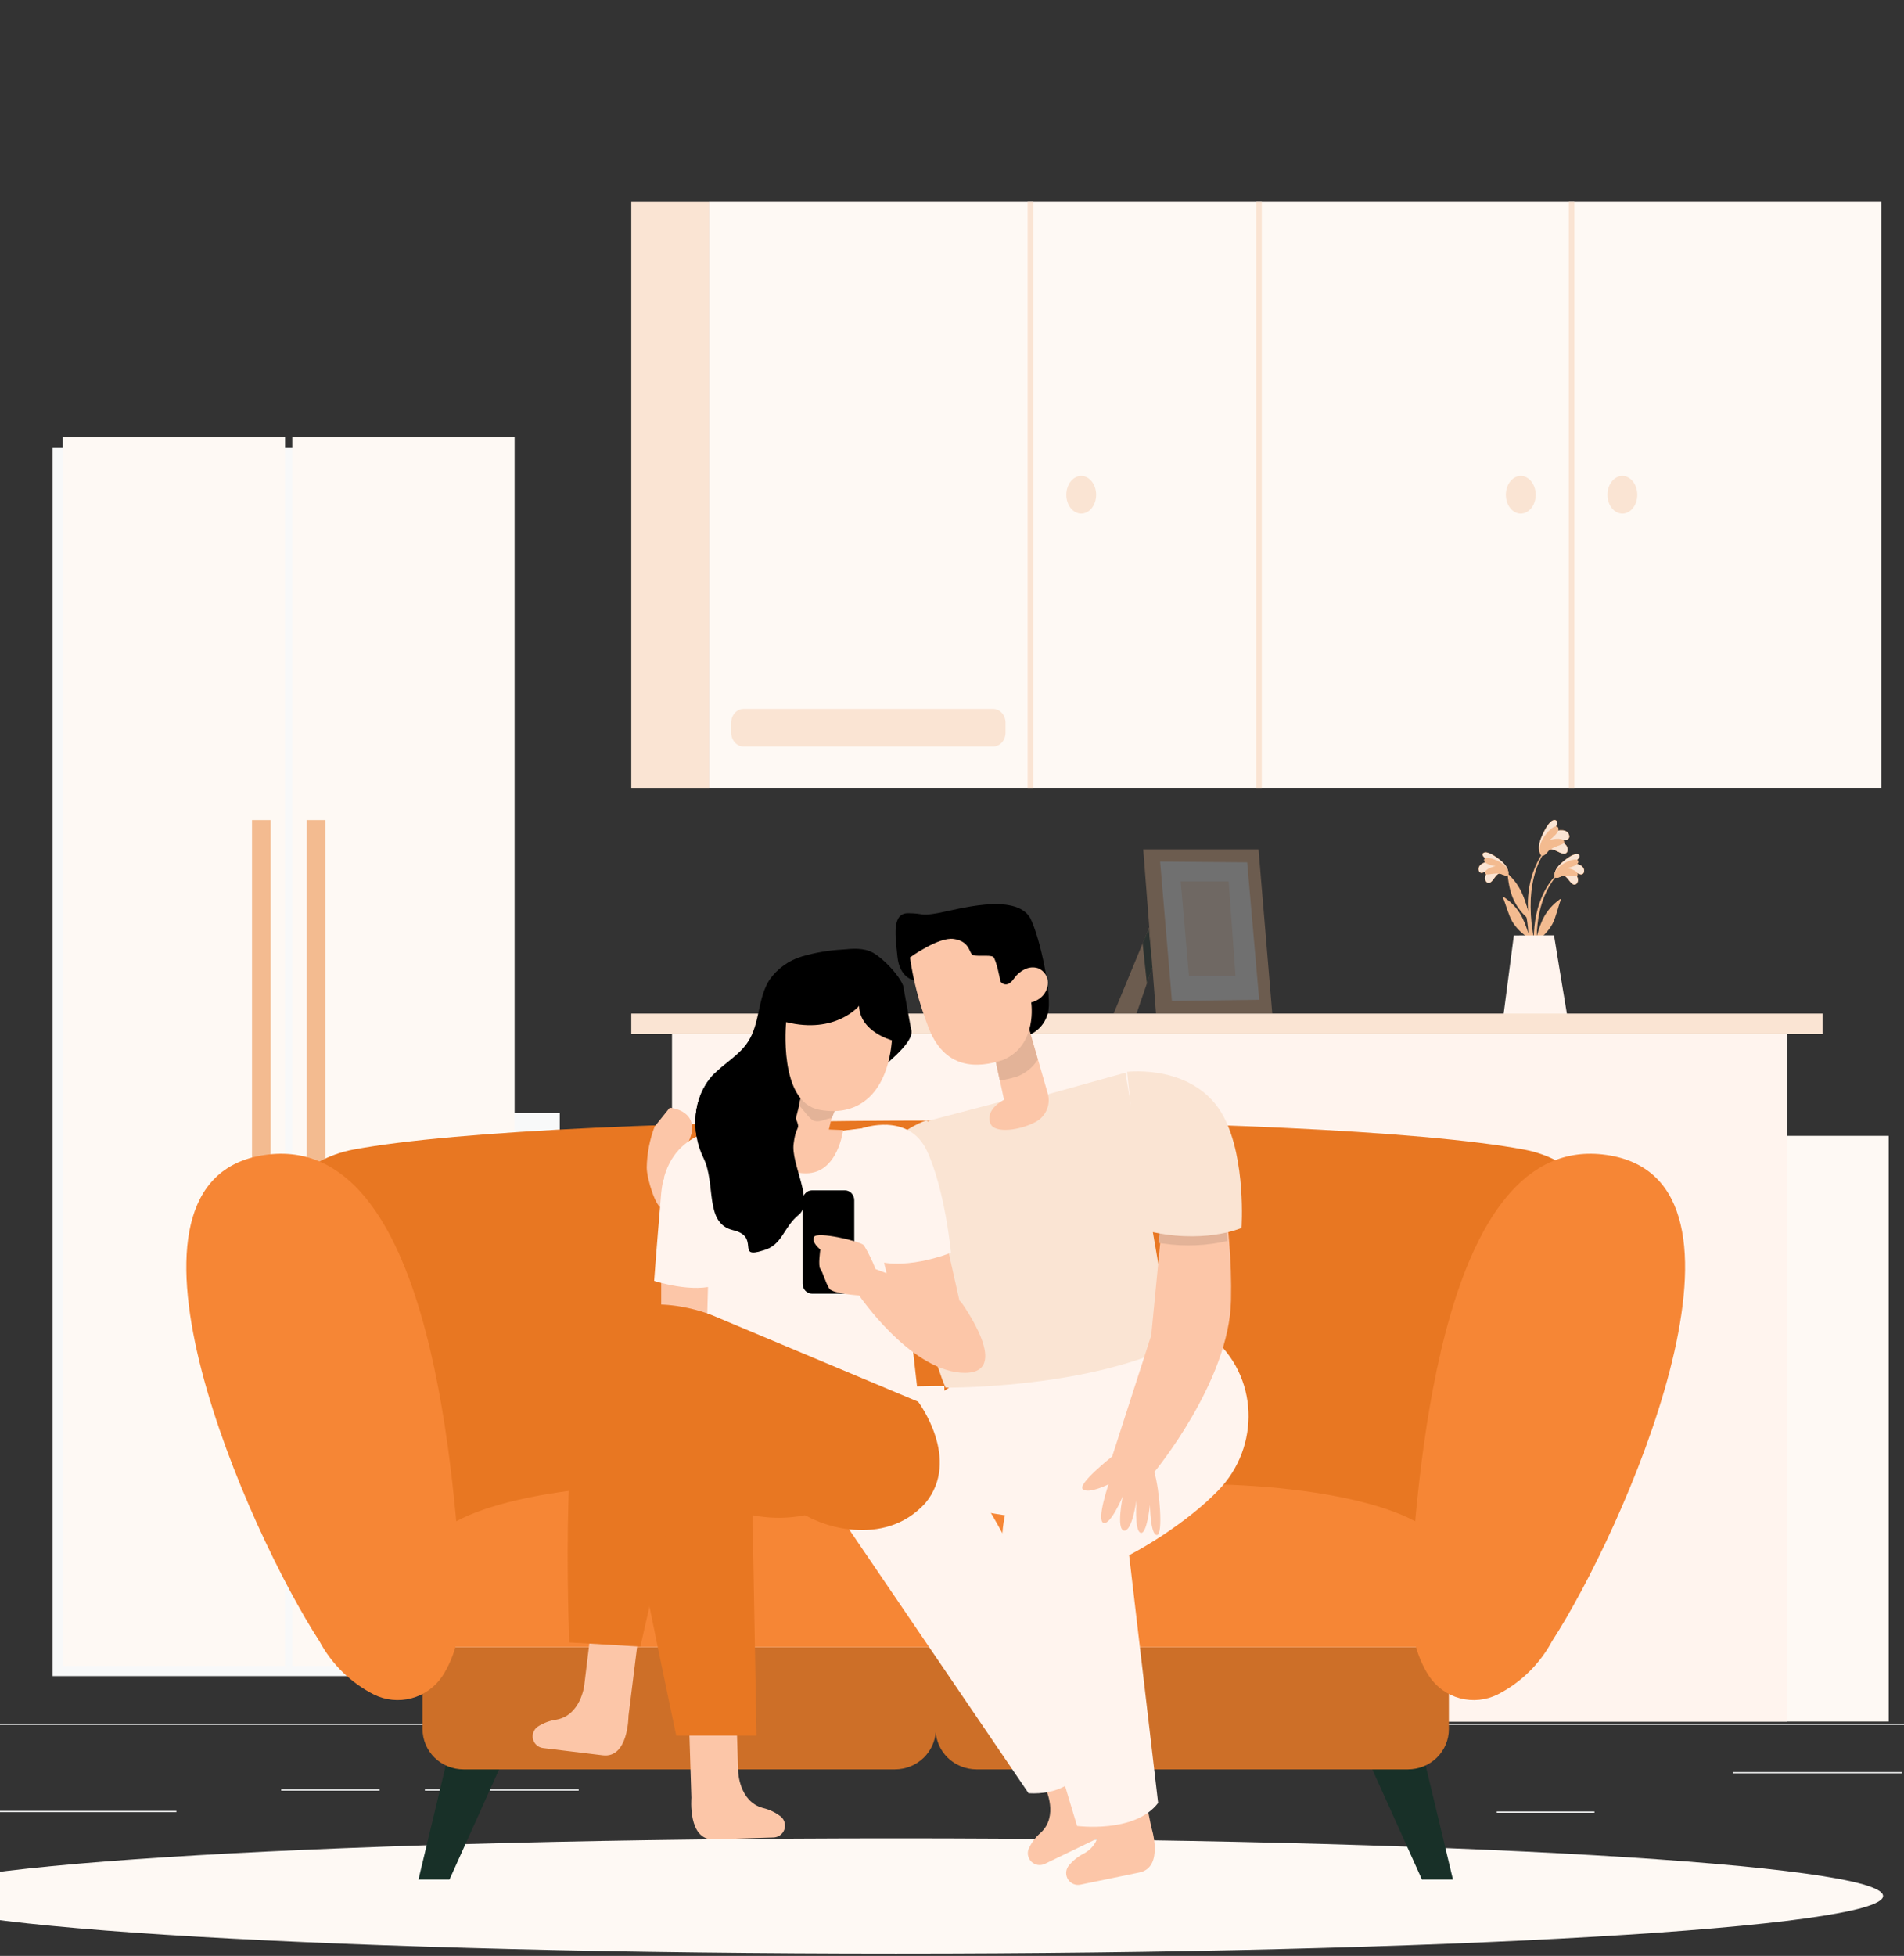 <svg width="374" height="384" viewBox="0 0 374 384" fill="none" xmlns="http://www.w3.org/2000/svg">
<rect x="0" y="0" width="374" height="384" fill="#333333" stroke="none"/>
<g clip-path="url(#clip0_14332_88123)">
<path d="M371 338L95 338L95 223L371 223V338Z" fill="#FEF9F4"/>
<path d="M-74 338.4H426V338.65H-74V338.4Z" fill="#F8F9F9"/>
<path d="M340.42 347.92H373.54V348.17H340.42V347.92Z" fill="#F8F9F9"/>
<path d="M208.11 345.21H254.86V345.46H208.11V345.21Z" fill="#F8F9F9"/>
<path d="M294.01 355.65H313.2V355.9H294.01V355.65Z" fill="#F8F9F9"/>
<path d="M83.46 351.31H113.67V351.56H83.46V351.31Z" fill="#F8F9F9"/>
<path d="M55.24 351.31H74.56V351.56H55.24V351.31Z" fill="#F8F9F9"/>
<path d="M-23.91 355.53H34.65V355.78H-23.91V355.53Z" fill="#F8F9F9"/>
<path d="M139.287 39.58H369.55V154.69H139.287V39.58Z" fill="#FEF9F4"/>
<path d="M139.296 154.7H124L124 39.59H139.296V154.7Z" fill="#FAE4D3"/>
<path d="M202.954 154.7H201.856V39.59H202.954V154.7Z" fill="#FAE4D3"/>
<path d="M247.851 154.7H246.753V39.59H247.851V154.7Z" fill="#FAE4D3"/>
<path d="M309.25 154.7H308.151V39.59H309.25V154.7Z" fill="#FAE4D3"/>
<path d="M318.679 100.84C317.062 100.84 315.75 99.183 315.75 97.14C315.75 95.097 317.062 93.44 318.679 93.44C320.297 93.44 321.608 95.097 321.608 97.14C321.608 99.183 320.297 100.84 318.679 100.84Z" fill="#FAE4D3"/>
<path d="M298.722 100.84C297.104 100.84 295.793 99.183 295.793 97.14C295.793 95.097 297.104 93.44 298.722 93.44C300.339 93.44 301.651 95.097 301.651 97.14C301.651 99.183 300.339 100.84 298.722 100.84Z" fill="#FAE4D3"/>
<path d="M212.383 100.84C210.766 100.84 209.455 99.183 209.455 97.14C209.455 95.097 210.766 93.44 212.383 93.44C214.001 93.44 215.312 95.097 215.312 97.14C215.312 99.183 214.001 100.84 212.383 100.84Z" fill="#FAE4D3"/>
<path d="M146.056 139.18H195.087C196.429 139.18 197.516 140.398 197.516 141.9V143.85C197.516 145.352 196.429 146.57 195.087 146.57H146.056C144.714 146.57 143.627 145.352 143.627 143.85V141.9C143.627 140.398 144.714 139.18 146.056 139.18Z" fill="#FAE4D3"/>
<path d="M247.97 223.28H249.2V338.39H247.97V223.28Z" fill="#F8F9F9"/>
<path d="M179.21 223.28H180.44V338.39H179.21V223.28Z" fill="#F8F9F9"/>
<path d="M171.94 237.5C171.865 236.867 171.608 236.268 171.201 235.777C170.794 235.286 170.254 234.923 169.645 234.732C169.036 234.541 168.386 234.53 167.771 234.7C167.156 234.87 166.603 235.214 166.18 235.691C165.756 236.167 165.479 236.756 165.382 237.387C165.285 238.017 165.372 238.662 165.633 239.244C165.894 239.826 166.317 240.321 166.853 240.668C167.388 241.015 168.012 241.199 168.65 241.2C169.576 241.143 170.442 240.722 171.059 240.029C171.675 239.336 171.992 238.426 171.94 237.5Z" fill="#F8F9F9"/>
<path d="M191 241.2C189.189 241.2 187.72 239.544 187.72 237.5C187.72 235.457 189.189 233.8 191 233.8C192.812 233.8 194.28 235.457 194.28 237.5C194.28 239.544 192.812 241.2 191 241.2Z" fill="#F8F9F9"/>
<path d="M258.17 241.2C256.358 241.2 254.89 239.544 254.89 237.5C254.89 235.457 256.358 233.8 258.17 233.8C259.981 233.8 261.45 235.457 261.45 237.5C261.45 239.544 259.981 241.2 258.17 241.2Z" fill="#F8F9F9"/>
<path d="M306.079 171.337C301.459 175.875 300.668 182.892 301.643 189.042C301.669 189.18 301.885 189.144 301.885 189.011C301.885 187.615 301.844 186.223 301.849 184.843L301.921 184.658C303.167 183.835 304.198 182.726 304.929 181.424C305.704 179.884 306.007 178.185 306.602 176.593C306.653 176.439 306.494 176.485 306.387 176.562C303.568 178.641 302.67 180.88 301.859 183.872C301.885 182.308 302.057 180.749 302.372 179.216C302.978 176.378 304.184 173.57 306.222 171.46C306.23 171.451 306.237 171.44 306.24 171.428C306.244 171.416 306.246 171.403 306.245 171.391C306.244 171.379 306.24 171.367 306.235 171.356C306.229 171.344 306.221 171.335 306.212 171.327C306.203 171.318 306.192 171.312 306.18 171.308C306.168 171.305 306.156 171.303 306.143 171.304C306.131 171.305 306.119 171.308 306.108 171.314C306.096 171.32 306.087 171.327 306.079 171.337Z" fill="#F3BB90"/>
<path d="M306.961 171.865C307.757 171.891 308.26 173.169 308.881 173.539C308.946 173.592 309.022 173.631 309.103 173.653C309.184 173.675 309.268 173.679 309.351 173.666C309.434 173.653 309.513 173.623 309.584 173.577C309.654 173.531 309.714 173.471 309.759 173.4C310.375 172.543 309.528 171.48 308.732 170.89C309.256 171.199 309.81 171.454 310.385 171.65C310.464 171.674 310.546 171.682 310.628 171.673C310.709 171.663 310.788 171.636 310.858 171.594C310.928 171.552 310.989 171.495 311.036 171.428C311.083 171.36 311.115 171.284 311.13 171.203C311.397 170.033 309.929 169.509 308.922 169.484C309.41 169.145 310.811 168.221 310.067 167.769C309.323 167.317 307.67 168.631 307.131 169.068C306.345 169.704 305.406 170.664 305.37 171.634C305.319 172.83 306.335 172.112 306.961 171.865Z" fill="#E87722"/>
<path d="M306.961 171.865C307.757 171.891 308.26 173.169 308.881 173.539C308.946 173.592 309.022 173.631 309.103 173.653C309.184 173.675 309.268 173.679 309.351 173.666C309.434 173.653 309.513 173.623 309.584 173.577C309.654 173.531 309.714 173.471 309.759 173.4C310.375 172.543 309.528 171.48 308.732 170.89C309.256 171.199 309.81 171.454 310.385 171.65C310.464 171.674 310.546 171.682 310.628 171.673C310.709 171.663 310.788 171.636 310.858 171.594C310.928 171.552 310.989 171.495 311.036 171.428C311.083 171.36 311.115 171.284 311.13 171.203C311.397 170.033 309.929 169.509 308.922 169.484C309.41 169.145 310.811 168.221 310.067 167.769C309.323 167.317 307.67 168.631 307.131 169.068C306.345 169.704 305.406 170.664 305.37 171.634C305.319 172.83 306.335 172.112 306.961 171.865Z" fill="#FAE4D3"/>
<path d="M306.72 172.06C307.747 171.598 309.698 172.266 309.867 171.881C310.201 171.095 308.635 170.556 307.814 170.454C308.589 170.243 310.083 169.904 310.036 169.155C309.98 168.241 307.752 169.026 306.623 169.894C305.201 170.982 305.206 172.035 305.442 172.245C305.745 172.538 306.551 172.137 306.72 172.06Z" fill="#F3BB90"/>
<path d="M295.524 170.89C300.329 175.248 301.376 182.229 300.632 188.41C300.632 188.548 300.396 188.523 300.391 188.41C300.334 187.013 300.324 185.622 300.267 184.241L300.191 184.062C298.912 183.287 297.838 182.217 297.059 180.941C296.228 179.452 295.858 177.748 295.206 176.182C295.144 176.028 295.309 176.069 295.417 176.141C298.317 178.112 299.297 180.314 300.221 183.271C300.143 181.714 299.919 180.167 299.554 178.651C298.835 175.843 297.526 173.076 295.406 171.049C295.385 171.033 295.371 171.01 295.367 170.984C295.363 170.958 295.37 170.931 295.386 170.91C295.401 170.889 295.425 170.875 295.451 170.871C295.477 170.867 295.503 170.874 295.524 170.89Z" fill="#F3BB90"/>
<path d="M294.677 171.444C293.882 171.501 293.43 172.794 292.824 173.189C292.761 173.245 292.687 173.287 292.606 173.313C292.526 173.338 292.441 173.346 292.357 173.336C292.274 173.327 292.193 173.299 292.12 173.256C292.048 173.213 291.985 173.156 291.936 173.087C291.289 172.25 292.095 171.157 292.865 170.52C292.355 170.849 291.811 171.125 291.243 171.341C291.166 171.371 291.084 171.383 291.002 171.377C290.92 171.371 290.84 171.348 290.768 171.309C290.695 171.269 290.633 171.214 290.584 171.148C290.534 171.082 290.5 171.006 290.483 170.926C290.165 169.766 291.618 169.185 292.624 169.124C292.111 168.806 290.684 167.933 291.413 167.45C292.141 166.968 293.841 168.226 294.395 168.636C295.206 169.247 296.181 170.176 296.253 171.167C296.346 172.348 295.299 171.67 294.677 171.444Z" fill="#E87722"/>
<path d="M294.677 171.444C293.882 171.501 293.43 172.794 292.824 173.189C292.761 173.245 292.687 173.287 292.606 173.313C292.526 173.338 292.441 173.346 292.357 173.336C292.274 173.327 292.193 173.299 292.12 173.256C292.048 173.213 291.985 173.156 291.936 173.087C291.289 172.25 292.095 171.157 292.865 170.52C292.355 170.849 291.811 171.125 291.243 171.341C291.166 171.371 291.084 171.383 291.002 171.377C290.92 171.371 290.84 171.348 290.768 171.309C290.695 171.269 290.633 171.214 290.584 171.148C290.534 171.082 290.5 171.006 290.483 170.926C290.165 169.766 291.618 169.185 292.624 169.124C292.111 168.806 290.684 167.933 291.413 167.45C292.141 166.968 293.841 168.226 294.395 168.636C295.206 169.247 296.181 170.176 296.253 171.167C296.346 172.348 295.299 171.67 294.677 171.444Z" fill="#FAE4D3"/>
<path d="M294.913 171.639C293.887 171.213 291.946 171.953 291.767 171.573C291.397 170.803 292.942 170.207 293.779 170.069C292.994 169.889 291.495 169.612 291.51 168.857C291.51 167.938 293.789 168.642 294.949 169.463C296.412 170.49 296.443 171.552 296.217 171.773C295.904 172.071 295.083 171.706 294.913 171.639Z" fill="#F3BB90"/>
<path d="M300.437 182.399C300.763 184.729 301.262 187.032 301.931 189.288C301.94 189.332 301.967 189.371 302.005 189.395C302.043 189.42 302.089 189.428 302.134 189.419C302.178 189.409 302.217 189.382 302.241 189.344C302.266 189.306 302.274 189.26 302.265 189.216C301.951 187.096 301.376 185.012 301.058 182.886C300.714 180.738 300.591 178.561 300.689 176.388C300.894 172.794 301.864 169.006 304.2 166.208C304.251 166.141 304.143 166.044 304.087 166.106C299.416 171.557 300.16 178.241 300.16 178.836C299.503 176.583 298.82 173.995 296.315 171.696C296.207 171.598 296.125 171.644 296.14 171.814C296.587 175.997 297.752 178.184 300.18 180.422C300.247 181.085 300.334 181.747 300.437 182.399Z" fill="#F3BB90"/>
<path d="M304.241 166.824C305.083 166.45 306.243 167.517 307.074 167.594C307.169 167.617 307.267 167.619 307.362 167.601C307.458 167.582 307.548 167.544 307.628 167.488C307.707 167.432 307.774 167.36 307.824 167.277C307.874 167.194 307.905 167.1 307.916 167.004C308.122 165.803 306.715 165.13 305.591 164.915C306.299 164.869 306.992 165.058 307.685 164.874C307.78 164.861 307.871 164.828 307.952 164.778C308.032 164.727 308.101 164.659 308.153 164.579C308.206 164.499 308.24 164.409 308.254 164.314C308.268 164.22 308.261 164.123 308.235 164.032C307.927 162.682 306.14 162.882 305.083 163.364C305.416 162.764 306.407 161.101 305.406 161.003C304.405 160.906 303.353 163.108 303.014 163.832C302.501 164.889 302.023 166.352 302.501 167.425C303.029 168.657 303.727 167.394 304.241 166.824Z" fill="#E87722"/>
<path d="M304.241 166.824C305.083 166.45 306.243 167.517 307.074 167.594C307.169 167.617 307.267 167.619 307.362 167.601C307.458 167.582 307.548 167.544 307.628 167.488C307.707 167.432 307.774 167.36 307.824 167.277C307.874 167.194 307.905 167.1 307.916 167.004C308.122 165.803 306.715 165.13 305.591 164.915C306.299 164.869 306.992 165.058 307.685 164.874C307.78 164.861 307.871 164.828 307.952 164.778C308.032 164.727 308.101 164.659 308.153 164.579C308.206 164.499 308.24 164.409 308.254 164.314C308.268 164.22 308.261 164.123 308.235 164.032C307.927 162.682 306.14 162.882 305.083 163.364C305.416 162.764 306.407 161.101 305.406 161.003C304.405 160.906 303.353 163.108 303.014 163.832C302.501 164.889 302.023 166.352 302.501 167.425C303.029 168.657 303.727 167.394 304.241 166.824Z" fill="#FAE4D3"/>
<path d="M304.102 167.153C304.924 166.157 307.29 165.865 307.27 165.382C307.223 164.396 305.329 164.627 304.4 164.941C305.103 164.33 306.479 163.231 306.058 162.477C305.545 161.558 303.62 163.503 302.886 164.961C301.957 166.809 302.496 167.897 302.845 167.995C303.327 168.134 303.964 167.338 304.102 167.153Z" fill="#F3BB90"/>
<path d="M297.362 183.657L295.309 199.406H307.844C307.588 198.01 305.252 183.636 305.252 183.636L297.362 183.657Z" fill="#FFF4EE"/>
<path d="M109.96 223.28H92.78V218.55H109.96V223.28Z" fill="#F8F9F9"/>
<path d="M10.34 87.81H97.67V329.07H10.34V87.81Z" fill="#F8F9F9"/>
<path d="M57.41 85.81H101.08V327.07H57.41V85.81Z" fill="#FEF9F4"/>
<path d="M12.33 85.81H56V327.07H12.33V85.81Z" fill="#FEF9F4"/>
<path d="M49.5 161H53.16V251.88H49.5V161Z" fill="#F3BB90"/>
<path d="M60.25 161H63.91V251.88H60.25V161Z" fill="#F3BB90"/>
<path d="M351 338H132L132 203L351 203V338Z" fill="#FFF4EE"/>
<path d="M124 199H358V203H124V199Z" fill="#FAE4D3"/>
<g opacity="0.3">
<path d="M225.75 182.05L218.76 198.97H223.26L226.36 189.93L225.75 182.05Z" fill="#F3BB90"/>
<path d="M247.21 166.75L249.91 198.97H227.07L224.56 166.75H247.21Z" fill="#F3BB90"/>
<path d="M244.98 169.3L247.34 196.29L230.2 196.52L227.88 169.15L244.98 169.3Z" fill="white"/>
<path d="M241.34 173.04L242.69 191.61H233.54L231.93 173.04H241.34Z" fill="#FAE4D3"/>
<path d="M226.36 189.93L225.28 193.09L224.44 185.21L225.64 182.32L226.36 189.93Z" fill="#183028"/>
</g>
<path d="M176 383.56C68.917 383.56 -17.89 378.492 -17.89 372.24C-17.89 365.988 68.917 360.92 176 360.92C283.082 360.92 369.89 365.988 369.89 372.24C369.89 378.492 283.082 383.56 176 383.56Z" fill="#FEF9F4"/>
<path d="M56.243 242.838L58.531 248.211L84.816 310H283.986L310.27 248.211L312.558 242.838C313.309 241.088 313.561 239.246 313.3 237.424C313.039 235.602 312.27 233.837 311.039 232.235C309.809 230.633 308.142 229.228 306.139 228.105C304.136 226.981 301.839 226.162 299.386 225.697C258.733 218.101 110.049 218.101 69.396 225.697C66.945 226.164 64.65 226.984 62.649 228.108C60.649 229.232 58.984 230.637 57.755 232.239C56.526 233.84 55.759 235.605 55.499 237.427C55.239 239.248 55.492 241.089 56.243 242.838Z" fill="#E87722"/>
<path d="M89.87 336.981L82.2 369H88.294L100.789 341.291L89.87 336.981Z" fill="#183028"/>
<path d="M277.73 336.981L285.4 369H279.307L266.812 341.291L277.73 336.981Z" fill="#183028"/>
<path fill-rule="evenodd" clip-rule="evenodd" d="M184.391 342.498C184.065 341.723 183.868 340.902 183.805 340.068C183.66 341.949 182.836 343.725 181.472 345.068C179.964 346.553 177.918 347.387 175.785 347.387H91.033C89.977 347.387 88.932 347.182 87.957 346.784C86.981 346.386 86.095 345.803 85.349 345.067C84.603 344.332 84.012 343.459 83.609 342.498C83.206 341.538 82.999 340.508 83 339.469V323.373H183.782H183.828H284.6V339.469C284.601 340.508 284.395 341.538 283.991 342.498C283.588 343.459 282.997 344.332 282.251 345.067C281.505 345.803 280.619 346.386 279.644 346.784C278.668 347.182 277.623 347.387 276.567 347.387H191.815C190.759 347.387 189.714 347.182 188.739 346.784C187.764 346.386 186.878 345.803 186.132 345.067C185.386 344.332 184.794 343.459 184.391 342.498Z" fill="#CD6F28"/>
<path fill-rule="evenodd" clip-rule="evenodd" d="M183.753 323.373H183.856H284.6V306.826C284.6 286.468 186.379 286.201 183.805 306.026C181.231 286.201 83 286.468 83 306.826V323.373H183.753Z" fill="#F68635"/>
<path d="M294.187 332.672C291.896 333.815 289.266 334.084 286.791 333.429C284.315 332.775 282.163 331.242 280.737 329.117C278.322 325.455 276.344 319.526 277.061 310.013C278.681 288.701 283.2 219.919 317.142 227.03C348.504 233.811 318.761 300.829 304.865 322.21C302.456 326.703 298.73 330.353 294.187 332.672Z" fill="#F68635"/>
<path d="M73.413 332.672C75.704 333.815 78.334 334.084 80.81 333.429C83.285 332.775 85.438 331.242 86.864 329.117C89.278 325.455 91.257 319.526 90.539 310.013C88.919 288.701 84.4 219.919 50.458 227.03C19.096 233.811 48.839 300.829 62.736 322.21C65.145 326.703 68.87 330.353 73.413 332.672Z" fill="#F68635"/>
<path d="M209.109 337.4L215.944 351.573C215.944 351.573 220.425 358.605 215.881 360.793L205.228 365.937C204.81 366.138 204.341 366.209 203.882 366.142C203.423 366.075 202.994 365.872 202.651 365.559C202.308 365.246 202.067 364.838 201.957 364.387C201.848 363.936 201.876 363.463 202.038 363.027C202.589 361.794 203.405 360.698 204.428 359.816C207.965 356.55 205.422 351.279 205.422 351.279L200.682 341.462L209.109 337.4Z" fill="#FCC6A8"/>
<path d="M213.486 299.057C213.486 299.057 175.727 297.836 165.646 284.952L186.032 272.716C186.032 272.716 193.679 266.899 194.452 267.001C195.224 267.104 214.136 266.21 214 266.192C213.865 266.174 217.014 266.955 217.411 267.961C217.808 268.967 213.486 299.057 213.486 299.057Z" fill="#FFF4EE"/>
<path d="M215.149 342.086C215.149 342.086 213.635 352.696 202.037 352.073L165.168 297.889C157.357 285.296 158.598 276.675 164.354 274.381C170.577 271.904 185.502 272.103 185.502 272.103L185.486 284.386C196.11 295.543 205.688 318.375 215.149 342.086Z" fill="#FFF4EE"/>
<path d="M223.011 343.28L226.144 358.702C226.144 358.702 228.749 366.625 223.803 367.62L212.208 370.015C211.753 370.106 211.282 370.059 210.854 369.88C210.427 369.701 210.062 369.398 209.807 369.011C209.553 368.623 209.419 368.169 209.425 367.705C209.43 367.241 209.574 366.79 209.837 366.408C210.675 365.343 211.74 364.477 212.953 363.873C217.187 361.574 215.984 355.832 215.984 355.832L213.814 345.147L223.011 343.28Z" fill="#FCC6A8"/>
<path d="M196.93 304.966C197.188 307.617 197.651 310.245 198.315 312.825C201.305 324.582 211.566 358.493 211.566 358.493C211.566 358.493 222.9 359.995 227.489 353.979L221.817 305.532L221.793 305.342C226.212 302.986 230.405 300.229 234.32 297.106C236.053 295.729 237.699 294.247 239.25 292.668C247.693 284.038 247.22 269.97 237.853 262.37C237.272 261.884 236.658 261.439 236.016 261.036L214.884 266.382L200.64 289.497C197.757 294.113 196.454 299.543 196.93 304.966Z" fill="#FFF4EE"/>
<path d="M185.258 223.632L182.058 219.975C182.058 219.975 180.058 220.24 174.35 224.398C168.641 228.555 162.314 233.672 162.314 233.672C162.314 233.672 164.31 243.666 172.743 249.492L184.676 243.211L185.258 223.632Z" fill="#FAE4D3"/>
<path d="M185.009 270.629C185.233 271.238 185.458 271.838 185.752 272.437C185.752 272.437 212.486 272.708 230.306 264.259L226.331 241.187L221.051 210.61L200.304 216.381L197.231 216.141L182.3 220.059C182.3 220.059 176.694 247.905 185.009 270.629Z" fill="#FAE4D3"/>
<path d="M181.361 192.634L179.13 192.338C179.13 192.338 176.653 191.685 176.276 187.783C175.899 183.88 175.105 179.274 178.383 179.295C181.662 179.317 180.628 179.927 184.282 179.262C187.937 178.596 199.312 175.19 202.335 180.18C204.413 184.22 206.78 196.003 205.815 198.99C205.429 200.431 204.547 201.69 203.325 202.546C202.103 203.401 200.619 203.798 199.133 203.667L181.361 192.634Z" fill="black"/>
<path d="M194.58 220.649C195.397 222.566 200.417 221.973 203.636 220.149C204.563 219.6 205.278 218.754 205.668 217.749C206.058 216.744 206.099 215.637 205.785 214.606L203.887 208.025L201.548 199.951L194.733 204.375L196.406 212.135L197.22 215.928C197.22 215.928 193.368 217.786 194.58 220.649Z" fill="#FCC6A8"/>
<path d="M194.713 204.372L196.386 212.132C197.599 211.967 198.794 211.688 199.955 211.298C201.562 210.632 202.928 209.489 203.866 208.023L201.528 199.949L194.713 204.372Z" fill="#E3B398"/>
<path d="M199.183 192.104C199.712 191.338 200.43 190.722 201.267 190.317C201.675 190.104 202.122 189.975 202.581 189.938C203.04 189.901 203.501 189.956 203.938 190.101C204.499 190.337 204.979 190.732 205.317 191.238C205.655 191.744 205.837 192.339 205.84 192.947C205.828 193.555 205.673 194.152 205.388 194.689C205.104 195.227 204.698 195.69 204.202 196.042C203.709 196.401 203.15 196.66 202.558 196.807C202.558 196.807 203.899 205.152 197.065 208.089C192.203 209.715 185.331 210.268 182.145 201.099C180.529 196.866 179.388 192.466 178.746 187.98C178.746 187.98 184.367 183.89 187.362 184.346C190.357 184.802 190.334 186.823 190.938 187.385C191.541 187.946 194.486 187.374 195.097 187.877C195.708 188.381 196.528 192.716 196.528 192.716C196.528 192.716 197.674 194.302 199.183 192.104Z" fill="#FCC6A8"/>
<path d="M212.709 292.389C213.887 293.36 217.75 291.415 217.75 291.415C217.75 291.415 215.341 298.467 216.747 298.978C218.153 299.489 220.554 293.753 220.554 293.753C220.554 293.753 219.197 300.285 220.8 300.498C222.402 300.71 223.244 294.434 223.244 294.434C223.244 294.434 222.773 300.435 224.024 300.925C225.276 301.415 225.89 295.443 225.89 295.443C225.89 295.443 225.933 301.345 227.237 301.371C228.54 301.396 227.765 292.419 226.744 289.001C226.744 289.001 241.522 271.195 241.805 255.272C241.887 251.406 241.763 247.538 241.435 243.685C241.288 241.579 240.998 239.485 240.566 237.418L228.389 239.086L227.898 244.053L226.133 262.188L218.466 285.938C218.466 285.938 211.532 291.407 212.709 292.389Z" fill="#FCC6A8"/>
<path d="M228.07 239.064L227.579 244.03C227.927 244.076 228.265 244.121 228.612 244.167C232.775 244.759 237.011 244.581 241.109 243.642C240.962 241.535 240.672 239.441 240.24 237.374L228.07 239.064Z" fill="#E3B398"/>
<path d="M243.869 241.086C243.869 241.086 236.206 244.493 224.659 241.488L221.407 210.433C221.407 210.433 234.888 208.78 240.416 219.331C244.797 227.706 243.869 241.086 243.869 241.086Z" fill="#FAE4D3"/>
<path d="M131.553 217.484C131.553 217.484 136.857 217.841 135.81 222.638C134.552 227.117 130.441 230.206 130.259 231.83C130.077 233.454 130.82 236.512 129.914 236.942C129.008 237.372 127.046 231.638 127.039 229.227C127.082 226.474 127.607 223.75 128.59 221.178L131.553 217.484Z" fill="#FCC6A8"/>
<path d="M139.969 211.154C136.073 215.431 135.635 222.153 138.167 227.317C140.699 232.481 145.861 236.086 151.441 237.508C157.083 238.776 162.962 238.507 168.464 236.729C172.294 235.714 157.315 231.486 160.4 229C163.491 226.482 162.293 223.941 162.9 220C163.436 215.625 180.609 206.082 178.953 202L177.4 193.5C176.524 191.317 173.49 188.171 171.464 187.04C169.682 186.066 167.568 186.232 165.504 186.427C162.815 186.57 160.152 187.021 157.567 187.771C154.963 188.532 152.696 190.158 151.139 192.379C148.821 195.975 149.299 200.836 146.99 204.431C145.276 207.188 142.189 208.747 139.969 211.154Z" fill="black"/>
<path d="M135.31 337.242L135.807 352.977C135.807 352.977 135.086 361.278 140.131 361.122L151.944 360.752C152.409 360.737 152.859 360.584 153.236 360.311C153.613 360.039 153.9 359.659 154.059 359.222C154.219 358.785 154.243 358.31 154.13 357.858C154.017 357.407 153.771 356.999 153.425 356.689C152.367 355.851 151.136 355.258 149.821 354.955C145.186 353.688 145 347.843 145 347.843L144.65 336.95L135.31 337.242Z" fill="#FCC6A8"/>
<path d="M125.4 321.263L123.452 336.9C123.452 336.9 123.452 345.23 118.417 344.626L106.682 343.203C106.22 343.15 105.784 342.959 105.432 342.654C105.08 342.35 104.828 341.946 104.708 341.497C104.588 341.047 104.606 340.571 104.761 340.132C104.915 339.692 105.197 339.31 105.572 339.033C106.698 338.29 107.976 337.808 109.312 337.621C114.045 336.773 114.756 330.957 114.756 330.957L116.061 320.142L125.4 321.263Z" fill="#FCC6A8"/>
<path d="M164.6 295.328C160.788 297.173 156.591 298.084 152.357 297.984C148.123 297.884 143.974 296.776 140.253 294.753C141.157 290.574 143.017 286.662 145.687 283.325C152.933 285.595 159.964 289.317 164.6 295.328Z" fill="#E87722"/>
<path d="M129.879 248.909V264.887L141.4 264.156V248.909H129.879Z" fill="#FCC6A8"/>
<path d="M144.6 225.544L142.38 221.696C142.38 221.696 131.18 221.696 129.895 234.079C128.843 246.452 128.492 251.479 128.492 251.479C128.492 251.479 136.186 254.032 141.055 252.181L144.6 225.544Z" fill="#FFF4EE"/>
<path d="M137.818 241.073L139.22 247.143L138.636 268.401L164.249 273.273L180.6 276.371L177.279 246.85L174.358 220.896L165.4 222L152.991 226.381L150.196 224.198L147.391 221.948H142.132C142.132 221.948 134.195 231.262 137.818 241.073Z" fill="#FFF4EE"/>
<path d="M158.316 230.358C164.616 230.358 165.6 221.872 165.6 221.872L162.815 221.755L163.691 217.994L164.918 212.733L158.432 211.291L157.079 216.63L155.861 221.404H152.131C152.131 221.404 150.252 230.358 158.316 230.358Z" fill="#FCC6A8"/>
<path d="M156.9 217C157.659 217.611 159.06 219.917 160.02 220.086C161.334 220.345 162.068 219.642 163.4 219.5L165.24 215H157.4L156.9 217Z" fill="#E3B398"/>
<path d="M172.64 243.641L173.721 248.171L174.335 250.753L176.867 261.334H189.8L186.129 244.985L183.402 242.306L172.64 243.641Z" fill="#FCC6A8"/>
<path d="M148.6 340.749L147.5 280.022C147.5 280.022 148.659 268 137.177 268.974C125.695 269.948 121.147 280.821 123.903 296.332C126.659 311.842 132.833 340.749 132.833 340.749H148.6Z" fill="#E87722"/>
<path d="M168.743 197.483C168.743 197.483 164.156 203.095 154.418 200.669C154.418 200.669 152.83 216.394 160.972 217.895C169.113 219.395 174.363 214.124 175.2 204.255C175.2 204.216 168.928 202.628 168.743 197.483Z" fill="#FCC6A8"/>
<path d="M167.4 225L169.4 221.5C169.4 221.5 178.512 218.267 182.087 225.974C185.661 233.681 186.8 245.947 186.8 245.947C186.8 245.947 176.828 250.048 170.371 246.921L167.4 225Z" fill="#FFF4EE"/>
<path d="M180.352 275.202L139.907 258.23C139.907 258.23 126.272 252.472 117.839 259.945C109.405 267.418 111.83 322.455 111.83 322.455L125.785 323.273L136.05 278.29L153.414 294.074C157.37 297.738 162.452 299.95 167.828 300.348C172.395 300.65 177.566 299.656 181.705 295.175C188.932 286.572 180.352 275.202 180.352 275.202Z" fill="#E87722"/>
<path d="M159.485 233.702H165.974C166.982 233.702 167.8 234.576 167.8 235.654V252.037C167.8 253.115 166.982 253.989 165.974 253.989H159.485C158.477 253.989 157.659 253.115 157.659 252.037V235.654C157.659 234.576 158.477 233.702 159.485 233.702Z" fill="black"/>
<path d="M171.985 249.163L188.688 255.5C188.688 255.5 199.585 270.305 188.687 269.496C178.52 268.678 168.762 254.336 168.762 254.336C168.762 254.336 163.62 254.005 162.919 253.021C162.217 252.037 161.614 249.699 161.136 249.124C160.659 248.549 161.136 245.315 161.136 245.315C161.136 245.315 159.354 243.98 159.9 242.85C160.445 241.72 168.976 243.668 169.697 244.486C170.588 245.979 171.353 247.544 171.985 249.163Z" fill="#FCC6A8"/>
<path d="M139.969 211.154C136.073 215.431 135.635 222.153 138.167 227.317C140.699 232.481 138.32 240.077 143.9 241.5C149.542 242.768 144.397 247.278 149.9 245.5C153.73 244.485 153.815 240.986 156.9 238.5C159.991 235.982 155.293 228.441 155.9 224.5C156.435 220.125 157.556 222.582 155.9 218.5L155.9 215.5C155.023 213.317 153.466 214.13 151.441 213C153.505 212.805 149.659 212.025 151.441 213C148.752 213.143 149.486 209.75 146.9 210.5C148.457 208.278 144.296 211.261 146.9 210.5C149.208 206.905 144.582 214.095 146.9 210.5C145.186 213.257 142.189 208.747 139.969 211.154Z" fill="black"/>
</g>
<defs>
<clipPath id="clip0_14332_88123">
<rect width="374" height="384" fill="white" transform="matrix(-1 0 0 1 374 0)"/>
</clipPath>
</defs>
</svg>

